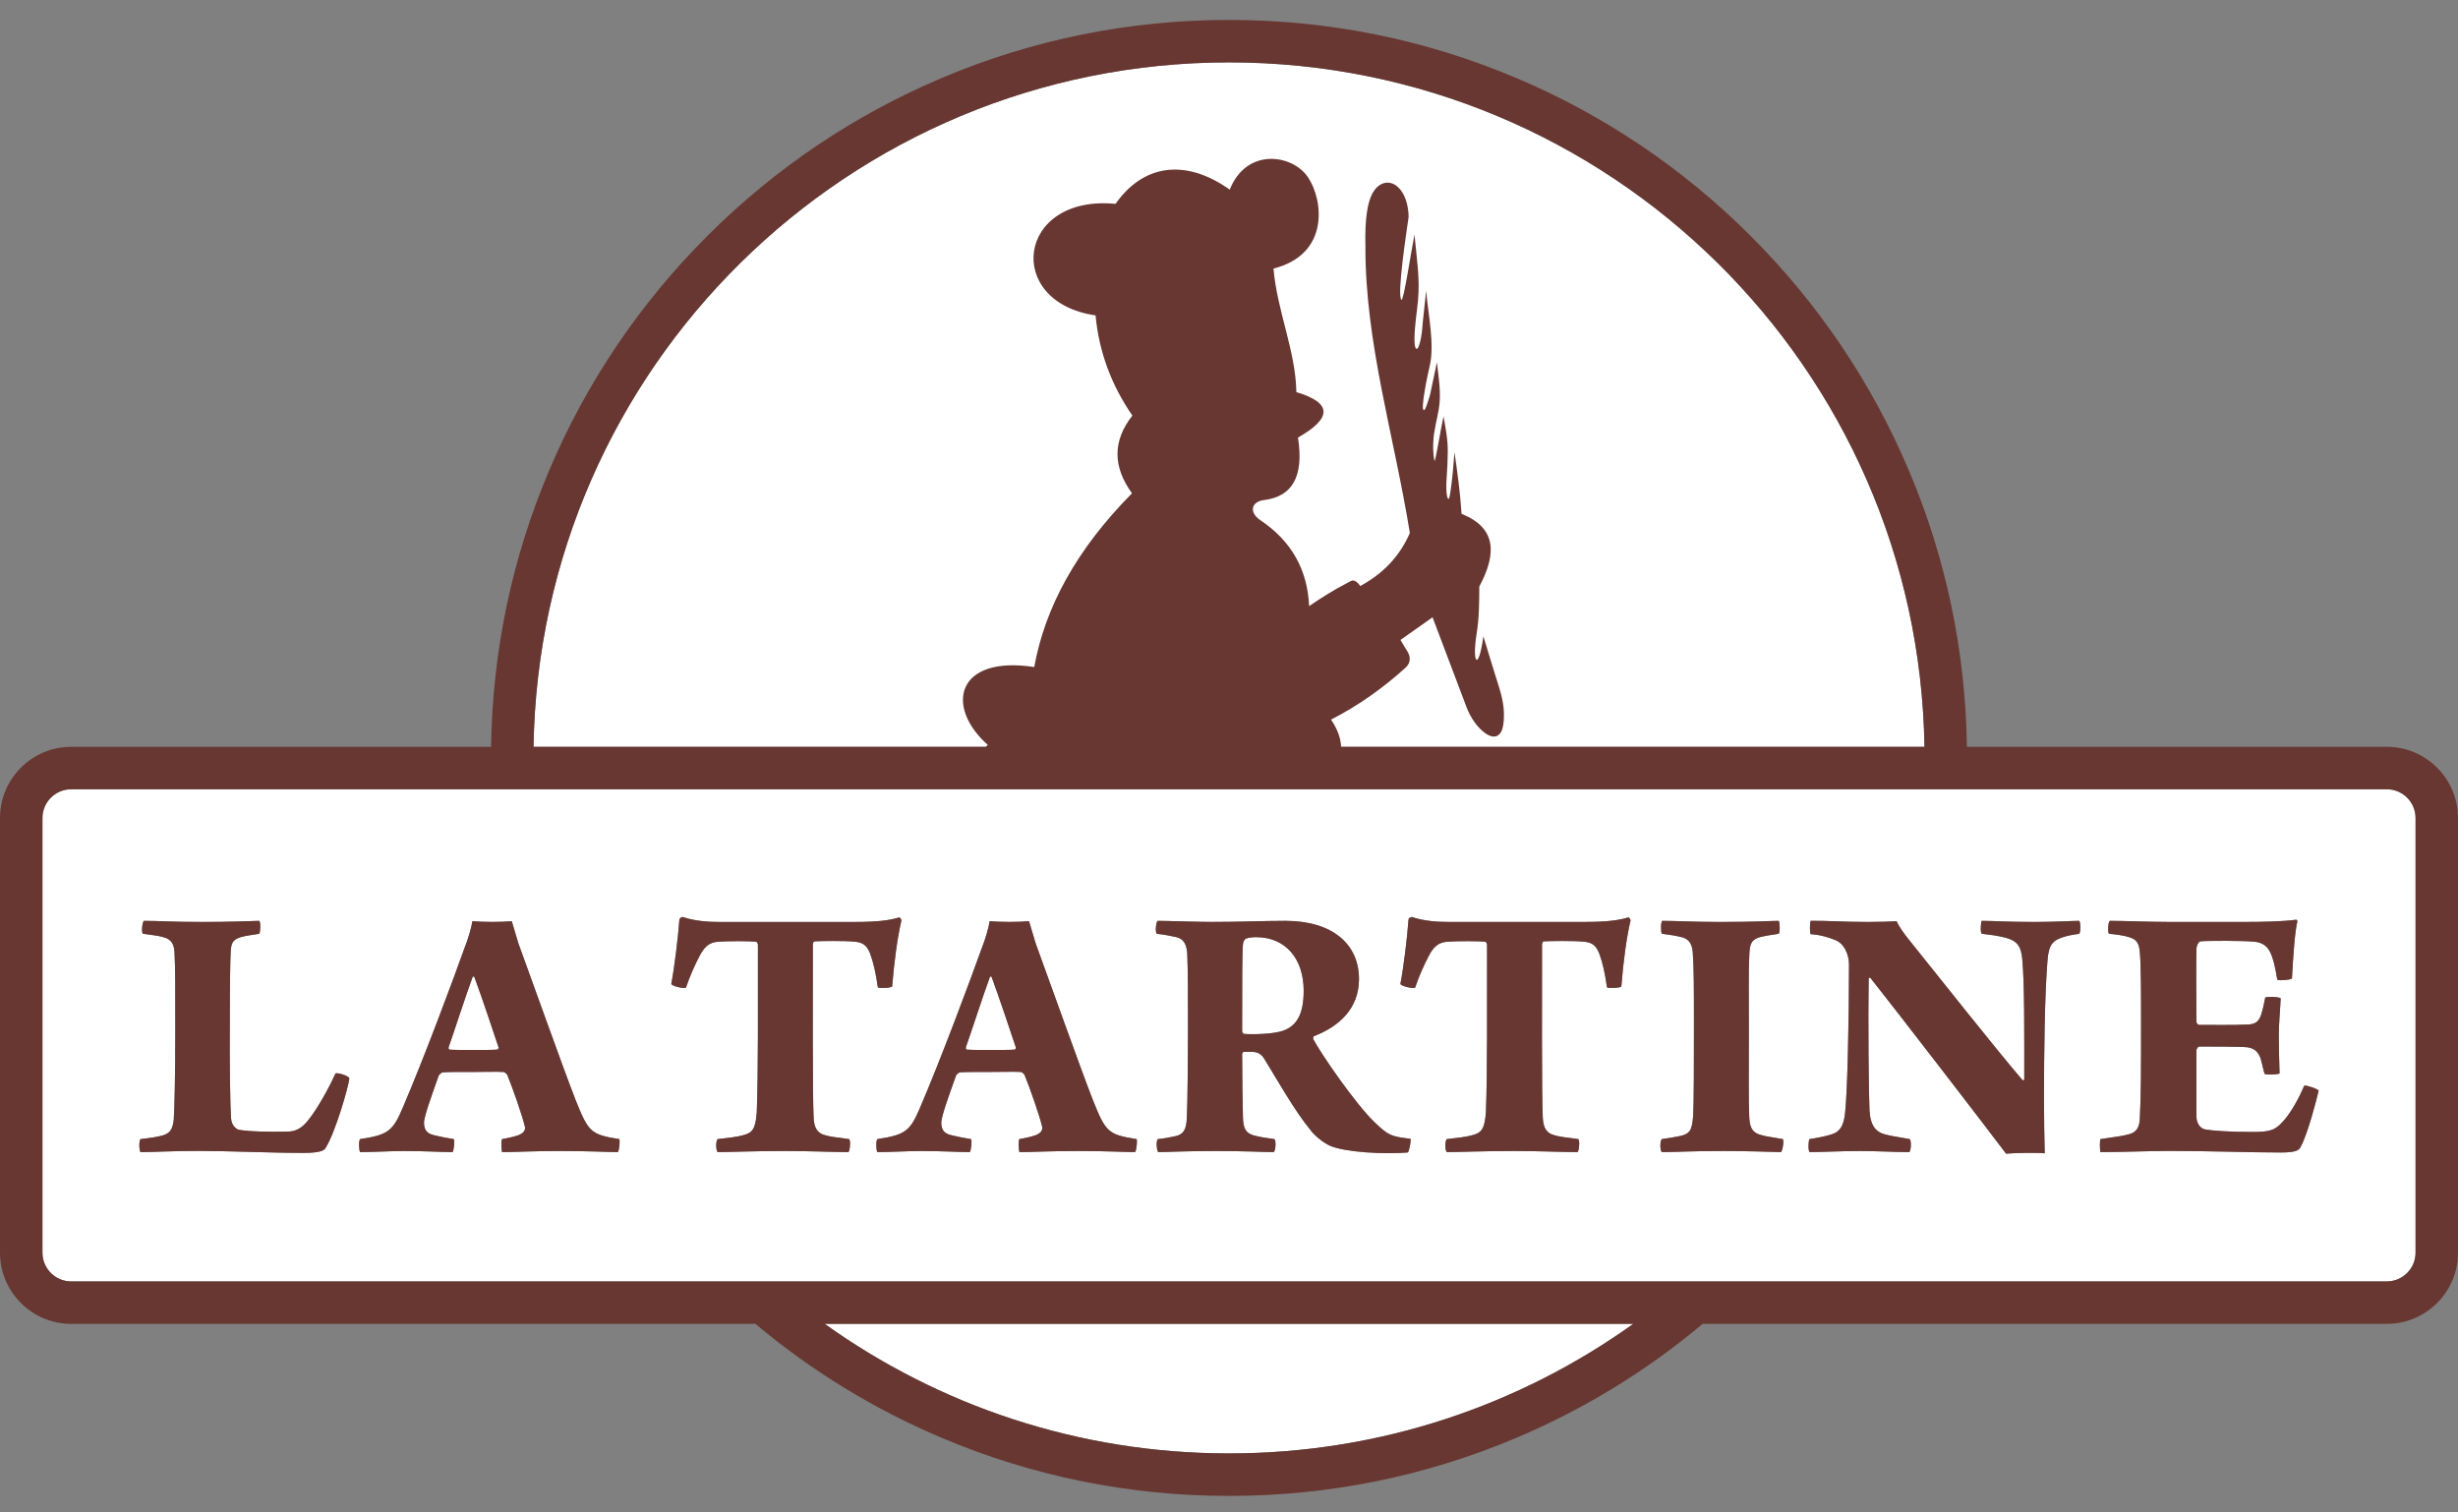 <svg xmlns="http://www.w3.org/2000/svg" width="52" height="32" viewBox="0.0 0.0 52.0 32.0" fill="none">
<rect x="0.0" y="0.0" width="52.0" height="32.0" fill="#808080" stroke="none"/>
<path d="M50.494 16.699H1.506C1.17 16.699 0.898 16.971 0.898 17.307V26.504C0.898 26.839 1.17 27.112 1.506 27.112H50.494C50.83 27.112 51.102 26.839 51.102 26.504V17.307C51.102 16.971 50.83 16.699 50.494 16.699ZM6.892 24.279C6.867 24.343 6.769 24.393 6.409 24.393C5.739 24.393 4.862 24.351 4.225 24.351C3.586 24.351 3.274 24.376 2.972 24.376C2.94 24.327 2.94 24.134 2.972 24.101C3.234 24.07 3.291 24.061 3.446 24.022C3.603 23.973 3.652 23.885 3.676 23.693C3.692 23.515 3.709 22.64 3.709 21.828C3.709 20.897 3.709 20.471 3.692 20.158C3.684 19.997 3.643 19.876 3.455 19.828C3.357 19.796 3.185 19.78 3.021 19.756C2.988 19.708 3.013 19.499 3.046 19.483C3.382 19.483 3.603 19.506 4.274 19.506C4.862 19.506 5.181 19.491 5.485 19.483C5.517 19.516 5.51 19.716 5.485 19.756C5.272 19.788 5.174 19.805 5.092 19.828C4.911 19.884 4.887 19.965 4.879 20.173C4.871 20.303 4.862 20.832 4.862 21.636C4.854 22.447 4.871 23.444 4.887 23.652C4.896 23.797 4.977 23.877 5.043 23.901C5.231 23.942 5.705 23.95 6.083 23.942C6.238 23.942 6.385 23.885 6.54 23.676C6.712 23.459 6.958 23.025 7.096 22.712C7.138 22.688 7.376 22.76 7.391 22.816C7.367 23.017 7.088 23.973 6.892 24.279ZM13.069 24.376C12.864 24.376 12.505 24.353 11.874 24.353C11.188 24.353 10.933 24.376 10.622 24.376C10.606 24.327 10.598 24.134 10.622 24.101C10.786 24.07 10.95 24.038 11.023 23.99C11.114 23.942 11.114 23.861 11.105 23.837C11.04 23.572 10.844 23.017 10.729 22.736C10.712 22.72 10.679 22.68 10.647 22.68C10.515 22.672 10.238 22.68 10.025 22.68C9.698 22.68 9.485 22.68 9.37 22.688C9.345 22.688 9.296 22.728 9.28 22.76C9.141 23.155 8.969 23.62 8.969 23.756C8.977 23.869 8.994 23.982 9.198 24.022C9.329 24.054 9.453 24.078 9.6 24.101C9.624 24.134 9.6 24.343 9.575 24.376C9.337 24.376 9.018 24.353 8.544 24.353C8.241 24.353 7.905 24.376 7.618 24.376C7.594 24.335 7.584 24.142 7.618 24.101C8.192 24.013 8.306 23.942 8.511 23.459C8.961 22.415 9.624 20.632 9.828 20.054C9.894 19.893 9.976 19.627 9.992 19.491C10.114 19.499 10.271 19.506 10.418 19.506C10.589 19.506 10.712 19.499 10.827 19.491L10.966 19.957C11.252 20.736 11.899 22.56 12.177 23.274C12.447 23.942 12.488 24.006 13.102 24.101C13.118 24.134 13.102 24.343 13.069 24.376ZM18.088 19.924C17.866 19.901 17.352 19.909 17.229 19.917C17.212 19.924 17.196 19.949 17.196 19.981C17.196 21.122 17.188 23.13 17.212 23.636C17.22 23.789 17.245 23.942 17.416 24.006C17.556 24.054 17.679 24.061 17.965 24.101C17.998 24.134 17.982 24.343 17.949 24.376C17.622 24.376 17.18 24.353 16.623 24.353C15.878 24.353 15.453 24.376 15.182 24.376C15.142 24.335 15.142 24.134 15.182 24.101C15.388 24.078 15.6 24.054 15.706 24.022C15.919 23.973 15.985 23.885 16.009 23.532C16.042 22.72 16.034 21.242 16.034 19.989C16.034 19.974 16.018 19.924 15.993 19.924C15.846 19.909 15.396 19.909 15.207 19.924C15.035 19.933 14.921 19.997 14.806 20.214C14.708 20.399 14.602 20.632 14.511 20.897C14.479 20.921 14.225 20.872 14.201 20.817C14.266 20.487 14.348 19.813 14.373 19.451C14.373 19.435 14.422 19.395 14.447 19.403C14.708 19.491 15.003 19.506 15.199 19.506H18.097C18.539 19.506 18.808 19.476 19.021 19.411C19.046 19.411 19.07 19.459 19.07 19.476C18.989 19.813 18.915 20.351 18.874 20.872C18.841 20.905 18.596 20.913 18.571 20.889C18.53 20.6 18.481 20.374 18.407 20.173C18.333 19.989 18.244 19.941 18.088 19.924ZM24.012 24.376C23.808 24.376 23.447 24.353 22.817 24.353C22.129 24.353 21.876 24.376 21.566 24.376C21.549 24.327 21.541 24.134 21.566 24.101C21.729 24.07 21.893 24.038 21.967 23.99C22.056 23.942 22.056 23.861 22.048 23.837C21.982 23.572 21.787 23.017 21.672 22.736C21.655 22.72 21.623 22.68 21.59 22.68C21.459 22.672 21.18 22.68 20.968 22.68C20.64 22.68 20.428 22.68 20.313 22.688C20.288 22.688 20.239 22.728 20.224 22.76C20.084 23.155 19.912 23.62 19.912 23.756C19.92 23.869 19.937 23.982 20.141 24.022C20.271 24.054 20.394 24.078 20.542 24.101C20.567 24.134 20.542 24.343 20.517 24.376C20.281 24.376 19.961 24.353 19.486 24.353C19.184 24.353 18.848 24.376 18.56 24.376C18.535 24.335 18.528 24.142 18.56 24.101C19.135 24.013 19.249 23.942 19.454 23.459C19.904 22.415 20.567 20.632 20.772 20.054C20.837 19.893 20.919 19.627 20.935 19.491C21.058 19.499 21.213 19.506 21.36 19.506C21.532 19.506 21.655 19.499 21.77 19.491L21.909 19.957C22.195 20.736 22.842 22.56 23.12 23.274C23.39 23.942 23.431 24.006 24.046 24.101C24.061 24.134 24.046 24.343 24.012 24.376ZM29.782 24.384C29.298 24.424 28.463 24.384 28.128 24.238C27.932 24.142 27.767 23.973 27.718 23.901C27.391 23.507 27.007 22.825 26.745 22.399C26.688 22.311 26.622 22.263 26.508 22.255H26.312C26.295 22.255 26.278 22.287 26.278 22.302C26.278 22.8 26.287 23.299 26.295 23.643C26.303 23.877 26.352 23.973 26.523 24.022C26.671 24.061 26.745 24.07 26.958 24.101C26.998 24.11 26.991 24.36 26.941 24.376C26.761 24.376 26.368 24.353 25.722 24.353C25.043 24.353 24.675 24.376 24.503 24.376C24.469 24.343 24.454 24.134 24.495 24.101C24.641 24.086 24.764 24.061 24.871 24.038C25.043 23.998 25.1 23.893 25.108 23.643C25.124 23.394 25.132 22.311 25.132 21.813C25.132 21.033 25.132 20.543 25.117 20.19C25.108 19.974 25.034 19.861 24.887 19.828C24.789 19.805 24.625 19.773 24.469 19.756C24.437 19.708 24.454 19.499 24.495 19.483C24.691 19.483 25.329 19.506 25.641 19.506C26.262 19.506 26.712 19.483 27.195 19.483C28.202 19.483 28.75 19.989 28.75 20.712C28.75 21.339 28.333 21.717 27.792 21.925C27.784 21.933 27.777 21.973 27.784 21.989C27.939 22.287 28.684 23.371 29.085 23.749C29.372 24.022 29.422 24.046 29.839 24.094C29.855 24.118 29.814 24.36 29.782 24.384ZM34.3 20.872C34.266 20.905 34.02 20.913 33.996 20.889C33.956 20.6 33.907 20.374 33.833 20.173C33.759 19.989 33.669 19.941 33.514 19.924C33.293 19.901 32.777 19.909 32.654 19.917C32.638 19.924 32.622 19.949 32.622 19.981C32.622 21.122 32.614 23.13 32.638 23.636C32.646 23.789 32.671 23.942 32.842 24.006C32.981 24.054 33.104 24.061 33.391 24.101C33.423 24.134 33.408 24.343 33.374 24.376C33.047 24.376 32.605 24.353 32.049 24.353C31.304 24.353 30.878 24.376 30.608 24.376C30.567 24.335 30.567 24.134 30.608 24.101C30.813 24.078 31.026 24.054 31.132 24.022C31.344 23.973 31.41 23.885 31.435 23.532C31.467 22.72 31.459 21.242 31.459 19.989C31.459 19.974 31.442 19.924 31.418 19.924C31.272 19.909 30.821 19.909 30.633 19.924C30.461 19.933 30.346 19.997 30.232 20.214C30.134 20.399 30.027 20.632 29.937 20.897C29.904 20.921 29.65 20.872 29.626 20.817C29.692 20.487 29.773 19.813 29.798 19.451C29.798 19.435 29.847 19.395 29.872 19.403C30.134 19.491 30.429 19.506 30.624 19.506H33.521C33.964 19.506 34.234 19.476 34.446 19.411C34.471 19.411 34.495 19.459 34.495 19.476C34.413 19.813 34.34 20.351 34.3 20.872ZM37.677 24.376C37.342 24.368 37.031 24.353 36.45 24.353C35.713 24.353 35.468 24.376 35.157 24.376C35.116 24.343 35.116 24.134 35.157 24.101C35.329 24.078 35.443 24.054 35.534 24.038C35.747 23.99 35.796 23.925 35.82 23.603C35.836 23.323 35.836 22.399 35.836 21.749C35.836 20.897 35.836 20.512 35.812 20.166C35.803 19.997 35.747 19.884 35.607 19.836C35.452 19.796 35.346 19.78 35.157 19.756C35.133 19.716 35.133 19.516 35.165 19.483C35.46 19.483 35.82 19.506 36.384 19.506C37.178 19.506 37.457 19.483 37.629 19.483C37.653 19.516 37.662 19.716 37.629 19.756C37.465 19.78 37.31 19.805 37.203 19.836C37.023 19.901 37.015 20.014 37.006 20.246C36.99 20.495 36.998 21.066 36.998 21.757C36.998 22.728 36.99 23.314 37.006 23.628C37.015 23.772 37.023 23.957 37.252 24.013C37.35 24.046 37.556 24.07 37.718 24.101C37.743 24.142 37.711 24.351 37.677 24.376ZM43.986 19.756C43.88 19.773 43.773 19.788 43.667 19.821C43.429 19.893 43.34 19.981 43.315 20.326C43.257 21.025 43.241 22.263 43.241 23.291C43.241 23.643 43.249 24.11 43.257 24.401C43.118 24.384 42.595 24.393 42.439 24.409C41.948 23.756 40.123 21.387 39.574 20.696C39.55 20.671 39.533 20.696 39.533 20.703C39.517 21.579 39.533 23.162 39.55 23.5C39.574 23.845 39.697 23.965 39.926 24.013C40.058 24.046 40.197 24.061 40.401 24.101C40.434 24.126 40.434 24.327 40.393 24.376C40.098 24.376 39.73 24.353 39.353 24.353C38.928 24.353 38.544 24.376 38.281 24.376C38.249 24.335 38.257 24.126 38.281 24.101C38.47 24.07 38.609 24.046 38.756 23.998C38.936 23.942 39.009 23.797 39.034 23.54C39.083 23.122 39.116 21.579 39.116 20.407C39.116 20.198 39.018 19.957 38.813 19.884C38.667 19.828 38.519 19.78 38.306 19.765C38.281 19.732 38.289 19.506 38.306 19.483C38.601 19.476 38.994 19.506 39.508 19.506C39.763 19.506 40.009 19.499 40.123 19.491C40.179 19.612 40.262 19.732 40.425 19.933C41.064 20.729 42.251 22.23 42.791 22.857C42.807 22.857 42.807 22.849 42.824 22.849C42.824 21.853 42.831 20.817 42.782 20.294C42.758 20.022 42.676 19.901 42.415 19.836C42.251 19.796 42.128 19.78 41.924 19.756C41.89 19.725 41.907 19.499 41.924 19.483C42.136 19.483 42.504 19.506 43.028 19.506C43.487 19.506 43.831 19.483 43.986 19.483C44.018 19.506 44.018 19.732 43.986 19.756ZM48.676 24.255C48.642 24.327 48.602 24.384 48.249 24.384C47.563 24.384 46.777 24.351 45.909 24.351C45.476 24.351 44.879 24.376 44.436 24.376C44.42 24.311 44.42 24.142 44.436 24.101C44.722 24.061 44.928 24.03 45.041 23.998C45.189 23.957 45.271 23.869 45.271 23.613C45.295 23.155 45.295 22.6 45.295 21.676C45.295 21.081 45.295 20.455 45.271 20.166C45.255 19.941 45.197 19.876 45.041 19.828C44.919 19.788 44.772 19.773 44.616 19.756C44.584 19.716 44.599 19.506 44.633 19.483C44.952 19.483 45.467 19.506 45.869 19.506H47.514C47.833 19.506 48.291 19.499 48.578 19.459C48.585 19.459 48.602 19.476 48.602 19.491C48.544 19.74 48.512 20.254 48.487 20.703C48.438 20.736 48.217 20.752 48.177 20.729C48.128 20.431 48.087 20.263 48.02 20.133C47.939 19.974 47.799 19.933 47.685 19.924C47.472 19.901 46.678 19.901 46.548 19.917C46.506 19.924 46.467 20.022 46.467 20.062C46.457 20.576 46.467 21.073 46.467 21.619C46.467 21.652 46.498 21.684 46.523 21.684C46.735 21.684 47.3 21.692 47.563 21.676C47.734 21.669 47.809 21.596 47.857 21.395C47.882 21.314 47.898 21.211 47.922 21.106C47.964 21.081 48.209 21.09 48.249 21.122C48.242 21.314 48.209 21.644 48.209 21.901C48.209 22.117 48.217 22.487 48.225 22.712C48.184 22.736 47.947 22.745 47.907 22.72L47.824 22.391C47.775 22.27 47.71 22.182 47.546 22.158C47.398 22.142 46.769 22.142 46.523 22.142C46.498 22.142 46.467 22.198 46.467 22.215V23.628C46.467 23.756 46.54 23.869 46.638 23.893C46.793 23.925 47.194 23.95 47.652 23.95C48.02 23.95 48.136 23.917 48.315 23.708C48.47 23.532 48.627 23.251 48.749 22.969C48.807 22.961 49.019 23.034 49.052 23.074C49.011 23.258 48.823 23.982 48.676 24.255Z" fill="white" />
<path d="M28.43 15.801H40.713C40.587 7.784 34.047 1.32 26 1.32C17.953 1.32 11.412 7.784 11.287 15.801H20.841H28.43Z" fill="white" />
<path d="M26 30.751C29.19 30.751 32.142 29.735 34.553 28.01H17.447C19.858 29.735 22.81 30.751 26 30.751Z" fill="white" />
<path d="M26.573 19.828C26.516 19.828 26.41 19.836 26.352 19.861C26.319 19.884 26.295 19.949 26.295 19.981C26.278 20.158 26.278 20.752 26.278 21.813C26.278 21.845 26.303 21.877 26.327 21.877C26.68 21.893 27.064 21.861 27.211 21.78C27.425 21.676 27.58 21.468 27.58 20.961C27.58 20.294 27.204 19.828 26.573 19.828Z" fill="white" />
<path d="M20.944 20.664C20.78 21.113 20.567 21.78 20.436 22.15C20.428 22.182 20.436 22.207 20.453 22.207C20.542 22.215 20.698 22.215 20.919 22.215C21.188 22.215 21.385 22.215 21.468 22.207C21.475 22.207 21.492 22.182 21.492 22.166C21.41 21.918 21.139 21.106 20.976 20.664C20.969 20.664 20.944 20.656 20.944 20.664Z" fill="white" />
<path d="M10.001 20.664C9.836 21.113 9.624 21.78 9.493 22.15C9.485 22.182 9.493 22.207 9.509 22.207C9.6 22.215 9.755 22.215 9.976 22.215C10.246 22.215 10.442 22.215 10.524 22.207C10.532 22.207 10.549 22.182 10.549 22.166C10.467 21.918 10.197 21.106 10.033 20.664C10.025 20.664 10.001 20.656 10.001 20.664Z" fill="white" />
<path d="M50.494 15.801H41.611C41.581 13.777 41.17 11.813 40.385 9.959C39.599 8.1 38.473 6.43 37.04 4.996C35.606 3.562 33.937 2.437 32.077 1.65C30.152 0.835 28.107 0.422 26 0.422C23.893 0.422 21.848 0.835 19.923 1.65C18.064 2.437 16.394 3.562 14.96 4.996C13.527 6.43 12.401 8.1 11.615 9.959C10.83 11.813 10.419 13.777 10.389 15.801H1.506C0.676 15.801 0 16.476 0 17.307V26.504C0 27.334 0.676 28.01 1.506 28.01H15.981C17.168 29.006 18.489 29.815 19.923 30.422C21.848 31.236 23.893 31.65 26 31.65C28.107 31.65 30.152 31.236 32.077 30.422C33.511 29.815 34.833 29.006 36.02 28.01H50.494C51.324 28.01 52 27.334 52 26.504V17.307C52 16.476 51.324 15.801 50.494 15.801ZM26 1.32C34.047 1.32 40.587 7.784 40.713 15.801H28.43H20.841H11.287C11.412 7.784 17.953 1.32 26 1.32ZM26 30.751C22.81 30.751 19.858 29.735 17.447 28.01H34.553C32.142 29.735 29.19 30.751 26 30.751ZM51.102 26.504C51.102 26.839 50.83 27.112 50.494 27.112H1.506C1.17 27.112 0.898 26.839 0.898 26.504V17.307C0.898 16.971 1.17 16.699 1.506 16.699H50.494C50.83 16.699 51.102 16.971 51.102 17.307V26.504Z" fill="#683731" />
<path d="M48.749 22.969C48.627 23.251 48.47 23.532 48.315 23.708C48.136 23.917 48.02 23.95 47.652 23.95C47.194 23.95 46.793 23.925 46.638 23.893C46.54 23.869 46.467 23.756 46.467 23.628V22.215C46.467 22.198 46.498 22.142 46.523 22.142C46.769 22.142 47.398 22.142 47.546 22.158C47.71 22.182 47.775 22.27 47.824 22.391L47.907 22.72C47.947 22.745 48.184 22.736 48.225 22.712C48.217 22.487 48.209 22.117 48.209 21.901C48.209 21.644 48.242 21.314 48.249 21.122C48.209 21.09 47.964 21.081 47.922 21.106C47.898 21.211 47.882 21.314 47.857 21.395C47.809 21.596 47.734 21.669 47.562 21.676C47.3 21.692 46.735 21.684 46.523 21.684C46.498 21.684 46.467 21.652 46.467 21.619C46.467 21.073 46.457 20.576 46.467 20.062C46.467 20.022 46.506 19.924 46.548 19.917C46.678 19.901 47.472 19.901 47.685 19.924C47.799 19.933 47.939 19.974 48.02 20.133C48.086 20.263 48.128 20.431 48.177 20.728C48.217 20.752 48.438 20.736 48.487 20.703C48.512 20.254 48.544 19.74 48.602 19.491C48.602 19.476 48.586 19.459 48.578 19.459C48.291 19.499 47.833 19.506 47.514 19.506H45.869C45.467 19.506 44.952 19.483 44.633 19.483C44.599 19.506 44.584 19.716 44.616 19.756C44.772 19.773 44.919 19.788 45.041 19.828C45.197 19.876 45.255 19.941 45.271 20.166C45.295 20.455 45.295 21.081 45.295 21.676C45.295 22.6 45.295 23.155 45.271 23.613C45.271 23.869 45.189 23.957 45.041 23.998C44.928 24.03 44.722 24.061 44.436 24.101C44.42 24.142 44.42 24.311 44.436 24.376C44.879 24.376 45.476 24.351 45.909 24.351C46.777 24.351 47.562 24.384 48.249 24.384C48.602 24.384 48.642 24.327 48.676 24.255C48.823 23.982 49.011 23.258 49.052 23.074C49.019 23.034 48.806 22.961 48.749 22.969Z" fill="#683731" />
<path d="M43.028 19.507C42.504 19.507 42.136 19.483 41.924 19.483C41.907 19.499 41.89 19.725 41.924 19.756C42.128 19.78 42.251 19.796 42.415 19.836C42.676 19.901 42.758 20.022 42.782 20.294C42.831 20.817 42.824 21.853 42.824 22.849C42.807 22.849 42.807 22.857 42.791 22.857C42.251 22.23 41.064 20.728 40.425 19.933C40.262 19.732 40.179 19.612 40.123 19.491C40.009 19.499 39.763 19.507 39.508 19.507C38.994 19.507 38.601 19.476 38.306 19.483C38.289 19.507 38.281 19.732 38.306 19.765C38.519 19.78 38.667 19.828 38.813 19.884C39.018 19.957 39.117 20.198 39.117 20.407C39.117 21.579 39.083 23.122 39.034 23.54C39.01 23.797 38.936 23.942 38.756 23.998C38.609 24.046 38.47 24.07 38.281 24.101C38.257 24.126 38.249 24.335 38.281 24.376C38.544 24.376 38.928 24.353 39.353 24.353C39.73 24.353 40.098 24.376 40.393 24.376C40.434 24.327 40.434 24.126 40.401 24.101C40.197 24.061 40.058 24.046 39.926 24.013C39.697 23.965 39.574 23.845 39.55 23.5C39.533 23.162 39.518 21.579 39.533 20.704C39.533 20.696 39.55 20.671 39.574 20.696C40.123 21.387 41.948 23.756 42.44 24.409C42.595 24.393 43.119 24.384 43.257 24.401C43.249 24.11 43.241 23.643 43.241 23.291C43.241 22.262 43.257 21.025 43.315 20.326C43.34 19.981 43.429 19.893 43.667 19.821C43.773 19.788 43.88 19.773 43.986 19.756C44.018 19.732 44.018 19.507 43.986 19.483C43.831 19.483 43.487 19.507 43.028 19.507Z" fill="#683731" />
<path d="M37.252 24.013C37.023 23.957 37.015 23.772 37.006 23.628C36.99 23.314 36.998 22.728 36.998 21.757C36.998 21.065 36.99 20.495 37.006 20.246C37.015 20.014 37.023 19.901 37.203 19.836C37.31 19.805 37.465 19.78 37.629 19.756C37.662 19.716 37.653 19.516 37.629 19.483C37.457 19.483 37.178 19.507 36.384 19.507C35.82 19.507 35.46 19.483 35.165 19.483C35.133 19.516 35.133 19.716 35.157 19.756C35.346 19.78 35.452 19.796 35.607 19.836C35.747 19.884 35.803 19.997 35.812 20.166C35.836 20.512 35.836 20.897 35.836 21.749C35.836 22.399 35.836 23.323 35.82 23.603C35.796 23.925 35.747 23.989 35.534 24.038C35.443 24.054 35.329 24.078 35.157 24.101C35.116 24.134 35.116 24.343 35.157 24.376C35.468 24.376 35.713 24.353 36.45 24.353C37.031 24.353 37.342 24.368 37.677 24.376C37.711 24.351 37.743 24.142 37.718 24.101C37.556 24.07 37.35 24.046 37.252 24.013Z" fill="#683731" />
<path d="M34.446 19.411C34.234 19.476 33.964 19.506 33.521 19.506H30.624C30.429 19.506 30.134 19.491 29.872 19.403C29.847 19.395 29.798 19.435 29.798 19.451C29.773 19.813 29.692 20.487 29.626 20.817C29.65 20.872 29.904 20.921 29.937 20.897C30.027 20.632 30.134 20.399 30.232 20.214C30.346 19.997 30.461 19.933 30.633 19.924C30.821 19.909 31.272 19.909 31.418 19.924C31.442 19.924 31.459 19.974 31.459 19.989C31.459 21.242 31.467 22.72 31.435 23.532C31.41 23.885 31.344 23.973 31.132 24.022C31.026 24.054 30.813 24.078 30.608 24.101C30.567 24.134 30.567 24.335 30.608 24.376C30.879 24.376 31.304 24.353 32.049 24.353C32.605 24.353 33.047 24.376 33.374 24.376C33.408 24.343 33.423 24.134 33.391 24.101C33.104 24.061 32.981 24.054 32.842 24.006C32.671 23.942 32.646 23.789 32.638 23.636C32.614 23.13 32.622 21.122 32.622 19.981C32.622 19.949 32.638 19.924 32.654 19.917C32.777 19.909 33.293 19.901 33.514 19.924C33.669 19.941 33.759 19.989 33.833 20.173C33.907 20.374 33.956 20.6 33.996 20.889C34.02 20.913 34.266 20.905 34.3 20.872C34.34 20.351 34.413 19.813 34.495 19.476C34.495 19.459 34.471 19.411 34.446 19.411Z" fill="#683731" />
<path d="M29.085 23.749C28.684 23.371 27.94 22.287 27.784 21.989C27.777 21.973 27.784 21.933 27.792 21.925C28.332 21.717 28.75 21.339 28.75 20.712C28.75 19.989 28.202 19.483 27.195 19.483C26.712 19.483 26.262 19.506 25.64 19.506C25.329 19.506 24.691 19.483 24.495 19.483C24.454 19.499 24.437 19.708 24.469 19.756C24.625 19.773 24.789 19.805 24.887 19.828C25.034 19.861 25.108 19.974 25.117 20.19C25.132 20.543 25.132 21.033 25.132 21.813C25.132 22.311 25.124 23.394 25.108 23.643C25.1 23.893 25.043 23.998 24.871 24.038C24.764 24.061 24.641 24.086 24.495 24.101C24.454 24.134 24.469 24.343 24.503 24.376C24.674 24.376 25.043 24.353 25.722 24.353C26.368 24.353 26.761 24.376 26.941 24.376C26.991 24.36 26.998 24.11 26.958 24.101C26.745 24.07 26.671 24.061 26.523 24.022C26.352 23.973 26.303 23.877 26.295 23.643C26.287 23.299 26.278 22.8 26.278 22.302C26.278 22.287 26.295 22.255 26.312 22.255H26.508C26.622 22.263 26.688 22.311 26.745 22.399C27.007 22.825 27.391 23.507 27.718 23.901C27.767 23.973 27.932 24.142 28.128 24.238C28.463 24.384 29.298 24.424 29.782 24.384C29.814 24.36 29.855 24.118 29.839 24.094C29.421 24.046 29.372 24.022 29.085 23.749ZM27.211 21.78C27.064 21.861 26.68 21.893 26.327 21.877C26.303 21.877 26.278 21.845 26.278 21.813C26.278 20.752 26.278 20.158 26.295 19.981C26.295 19.949 26.319 19.884 26.352 19.861C26.41 19.836 26.516 19.828 26.573 19.828C27.204 19.828 27.58 20.294 27.58 20.961C27.58 21.468 27.425 21.676 27.211 21.78Z" fill="#683731" />
<path d="M23.12 23.274C22.842 22.56 22.195 20.736 21.909 19.957L21.77 19.491C21.655 19.499 21.532 19.506 21.36 19.506C21.213 19.506 21.058 19.499 20.935 19.491C20.919 19.627 20.837 19.893 20.772 20.054C20.567 20.632 19.904 22.415 19.454 23.459C19.249 23.942 19.135 24.013 18.56 24.101C18.528 24.142 18.535 24.335 18.56 24.376C18.848 24.376 19.184 24.353 19.486 24.353C19.961 24.353 20.281 24.376 20.517 24.376C20.542 24.343 20.567 24.134 20.542 24.101C20.394 24.078 20.271 24.054 20.141 24.022C19.937 23.982 19.92 23.869 19.912 23.756C19.912 23.62 20.084 23.155 20.224 22.76C20.239 22.728 20.288 22.688 20.313 22.688C20.428 22.68 20.64 22.68 20.968 22.68C21.18 22.68 21.459 22.672 21.59 22.68C21.623 22.68 21.655 22.72 21.672 22.736C21.787 23.017 21.982 23.572 22.048 23.837C22.056 23.861 22.056 23.942 21.967 23.99C21.893 24.038 21.729 24.07 21.566 24.101C21.541 24.134 21.549 24.327 21.566 24.376C21.876 24.376 22.129 24.353 22.817 24.353C23.447 24.353 23.808 24.376 24.012 24.376C24.046 24.343 24.061 24.134 24.046 24.101C23.431 24.006 23.39 23.942 23.12 23.274ZM21.468 22.207C21.385 22.215 21.188 22.215 20.919 22.215C20.698 22.215 20.542 22.215 20.453 22.207C20.436 22.207 20.428 22.182 20.436 22.15C20.567 21.78 20.78 21.113 20.944 20.664C20.944 20.656 20.968 20.664 20.976 20.664C21.139 21.106 21.41 21.918 21.492 22.166C21.492 22.182 21.475 22.207 21.468 22.207Z" fill="#683731" />
<path d="M18.874 20.872C18.915 20.351 18.989 19.813 19.07 19.476C19.07 19.459 19.046 19.411 19.021 19.411C18.808 19.476 18.539 19.507 18.096 19.507H15.199C15.003 19.507 14.708 19.491 14.447 19.403C14.422 19.395 14.373 19.435 14.373 19.451C14.348 19.813 14.266 20.487 14.201 20.817C14.225 20.872 14.479 20.921 14.511 20.897C14.602 20.632 14.708 20.399 14.806 20.214C14.921 19.997 15.035 19.933 15.207 19.924C15.396 19.909 15.846 19.909 15.993 19.924C16.017 19.924 16.034 19.974 16.034 19.989C16.034 21.242 16.042 22.72 16.01 23.532C15.985 23.885 15.919 23.973 15.706 24.022C15.6 24.054 15.388 24.078 15.182 24.101C15.142 24.134 15.142 24.335 15.182 24.376C15.453 24.376 15.878 24.353 16.623 24.353C17.18 24.353 17.622 24.376 17.949 24.376C17.982 24.343 17.998 24.134 17.965 24.101C17.679 24.061 17.556 24.054 17.416 24.006C17.245 23.942 17.22 23.789 17.212 23.636C17.188 23.13 17.196 21.122 17.196 19.981C17.196 19.949 17.212 19.924 17.229 19.917C17.352 19.909 17.866 19.901 18.088 19.924C18.244 19.941 18.333 19.989 18.407 20.173C18.481 20.374 18.53 20.6 18.571 20.889C18.596 20.913 18.841 20.905 18.874 20.872Z" fill="#683731" />
<path d="M12.177 23.274C11.899 22.56 11.252 20.736 10.966 19.957L10.827 19.491C10.712 19.499 10.589 19.506 10.418 19.506C10.271 19.506 10.114 19.499 9.992 19.491C9.976 19.627 9.894 19.893 9.828 20.054C9.624 20.632 8.961 22.415 8.511 23.459C8.306 23.942 8.192 24.013 7.618 24.101C7.584 24.142 7.594 24.335 7.618 24.376C7.905 24.376 8.241 24.353 8.544 24.353C9.018 24.353 9.337 24.376 9.575 24.376C9.6 24.343 9.624 24.134 9.6 24.101C9.452 24.078 9.329 24.054 9.198 24.022C8.993 23.982 8.977 23.869 8.969 23.756C8.969 23.62 9.141 23.155 9.28 22.76C9.296 22.728 9.345 22.688 9.37 22.688C9.485 22.68 9.698 22.68 10.025 22.68C10.238 22.68 10.515 22.672 10.647 22.68C10.679 22.68 10.712 22.72 10.729 22.736C10.844 23.017 11.04 23.572 11.105 23.837C11.114 23.861 11.114 23.942 11.023 23.99C10.95 24.038 10.786 24.07 10.622 24.101C10.598 24.134 10.606 24.327 10.622 24.376C10.933 24.376 11.188 24.353 11.874 24.353C12.505 24.353 12.864 24.376 13.069 24.376C13.102 24.343 13.118 24.134 13.102 24.101C12.488 24.006 12.447 23.942 12.177 23.274ZM10.524 22.207C10.442 22.215 10.246 22.215 9.976 22.215C9.755 22.215 9.6 22.215 9.509 22.207C9.493 22.207 9.485 22.182 9.493 22.15C9.624 21.78 9.836 21.113 10.001 20.664C10.001 20.656 10.025 20.664 10.033 20.664C10.197 21.106 10.467 21.918 10.549 22.166C10.549 22.182 10.532 22.207 10.524 22.207Z" fill="#683731" />
<path d="M7.097 22.712C6.958 23.025 6.712 23.459 6.54 23.676C6.385 23.885 6.238 23.942 6.083 23.942C5.705 23.95 5.231 23.942 5.043 23.901C4.977 23.877 4.896 23.797 4.887 23.652C4.871 23.444 4.854 22.447 4.862 21.636C4.862 20.832 4.871 20.303 4.879 20.173C4.887 19.965 4.911 19.884 5.092 19.828C5.174 19.805 5.272 19.788 5.485 19.756C5.51 19.716 5.517 19.516 5.485 19.483C5.181 19.491 4.862 19.507 4.274 19.507C3.603 19.507 3.382 19.483 3.046 19.483C3.013 19.499 2.989 19.708 3.021 19.756C3.185 19.78 3.357 19.796 3.455 19.828C3.643 19.876 3.684 19.997 3.692 20.158C3.709 20.471 3.709 20.897 3.709 21.828C3.709 22.64 3.692 23.515 3.676 23.693C3.652 23.885 3.603 23.973 3.446 24.022C3.291 24.061 3.234 24.07 2.972 24.101C2.94 24.134 2.94 24.327 2.972 24.376C3.275 24.376 3.586 24.351 4.225 24.351C4.862 24.351 5.739 24.393 6.409 24.393C6.769 24.393 6.867 24.343 6.892 24.279C7.088 23.973 7.367 23.017 7.391 22.816C7.376 22.76 7.138 22.688 7.097 22.712Z" fill="#683731" />
<path fill-rule="evenodd" clip-rule="evenodd" d="M28.353 16.022C25.794 16.022 23.235 16.022 20.677 16.022C20.749 15.934 20.822 15.847 20.895 15.759C19.98 14.942 20.238 13.861 21.88 14.113C22.106 12.859 22.766 11.631 23.948 10.437C23.543 9.879 23.532 9.331 23.956 8.793C23.522 8.164 23.251 7.462 23.177 6.673C21.237 6.395 21.505 4.113 23.6 4.313C24.175 3.492 25.06 3.336 26.016 4.012C26.37 3.12 27.335 3.262 27.666 3.743C27.997 4.225 28.137 5.381 26.941 5.682C27.02 6.591 27.411 7.425 27.425 8.296C28.203 8.529 28.168 8.855 27.459 9.258C27.592 10.101 27.322 10.493 26.777 10.575C26.461 10.6 26.423 10.835 26.649 10.996C27.323 11.443 27.662 12.057 27.695 12.824C27.955 12.647 28.22 12.478 28.502 12.334C28.573 12.298 28.611 12.256 28.684 12.303C28.716 12.324 28.748 12.356 28.777 12.399C29.253 12.141 29.61 11.775 29.826 11.277C29.498 9.238 28.877 7.244 28.886 5.206C28.871 4.606 28.936 4.284 29.028 4.104C29.175 3.814 29.469 3.775 29.654 4.052C29.733 4.17 29.795 4.345 29.8 4.59C29.763 4.846 29.544 6.274 29.649 6.343C29.695 6.372 29.853 5.317 29.924 4.962C29.965 5.426 30.042 5.875 30 6.339C29.976 6.608 29.928 6.882 29.924 7.152C29.919 7.551 30.06 7.423 30.099 6.823C30.123 6.598 30.147 6.373 30.171 6.148C30.209 6.638 30.36 7.293 30.241 7.767C30.216 7.866 30.032 8.715 30.13 8.676C30.15 8.668 30.189 8.574 30.253 8.354C30.302 8.124 30.351 7.894 30.399 7.664C30.434 8.006 30.496 8.322 30.437 8.662C30.401 8.874 30.333 9.115 30.323 9.329C30.308 9.603 30.34 9.709 30.348 9.748C30.36 9.812 30.464 9.158 30.538 8.808C30.583 9.065 30.632 9.301 30.628 9.562C30.626 9.739 30.619 9.911 30.606 10.087C30.576 10.482 30.631 10.589 30.654 10.546C30.671 10.517 30.696 10.358 30.733 10.009C30.745 9.861 30.758 9.714 30.77 9.566C30.831 9.99 30.89 10.409 30.92 10.872C31.673 11.172 31.658 11.732 31.295 12.41C31.293 12.751 31.294 13.063 31.24 13.398C31.135 14.054 31.28 14.213 31.381 13.462C31.457 13.711 31.533 13.96 31.609 14.208C31.685 14.457 31.781 14.709 31.808 14.969C31.829 15.171 31.809 15.334 31.786 15.411C31.729 15.604 31.59 15.626 31.437 15.524C31.284 15.422 31.116 15.212 31.021 14.951C30.783 14.32 30.544 13.69 30.306 13.06C30.079 13.22 29.854 13.38 29.628 13.54C29.677 13.622 29.725 13.706 29.777 13.787C29.838 13.884 29.852 14.021 29.738 14.124C29.258 14.559 28.734 14.931 28.159 15.225C28.34 15.491 28.412 15.756 28.353 16.022Z" fill="#683731" />
</svg>